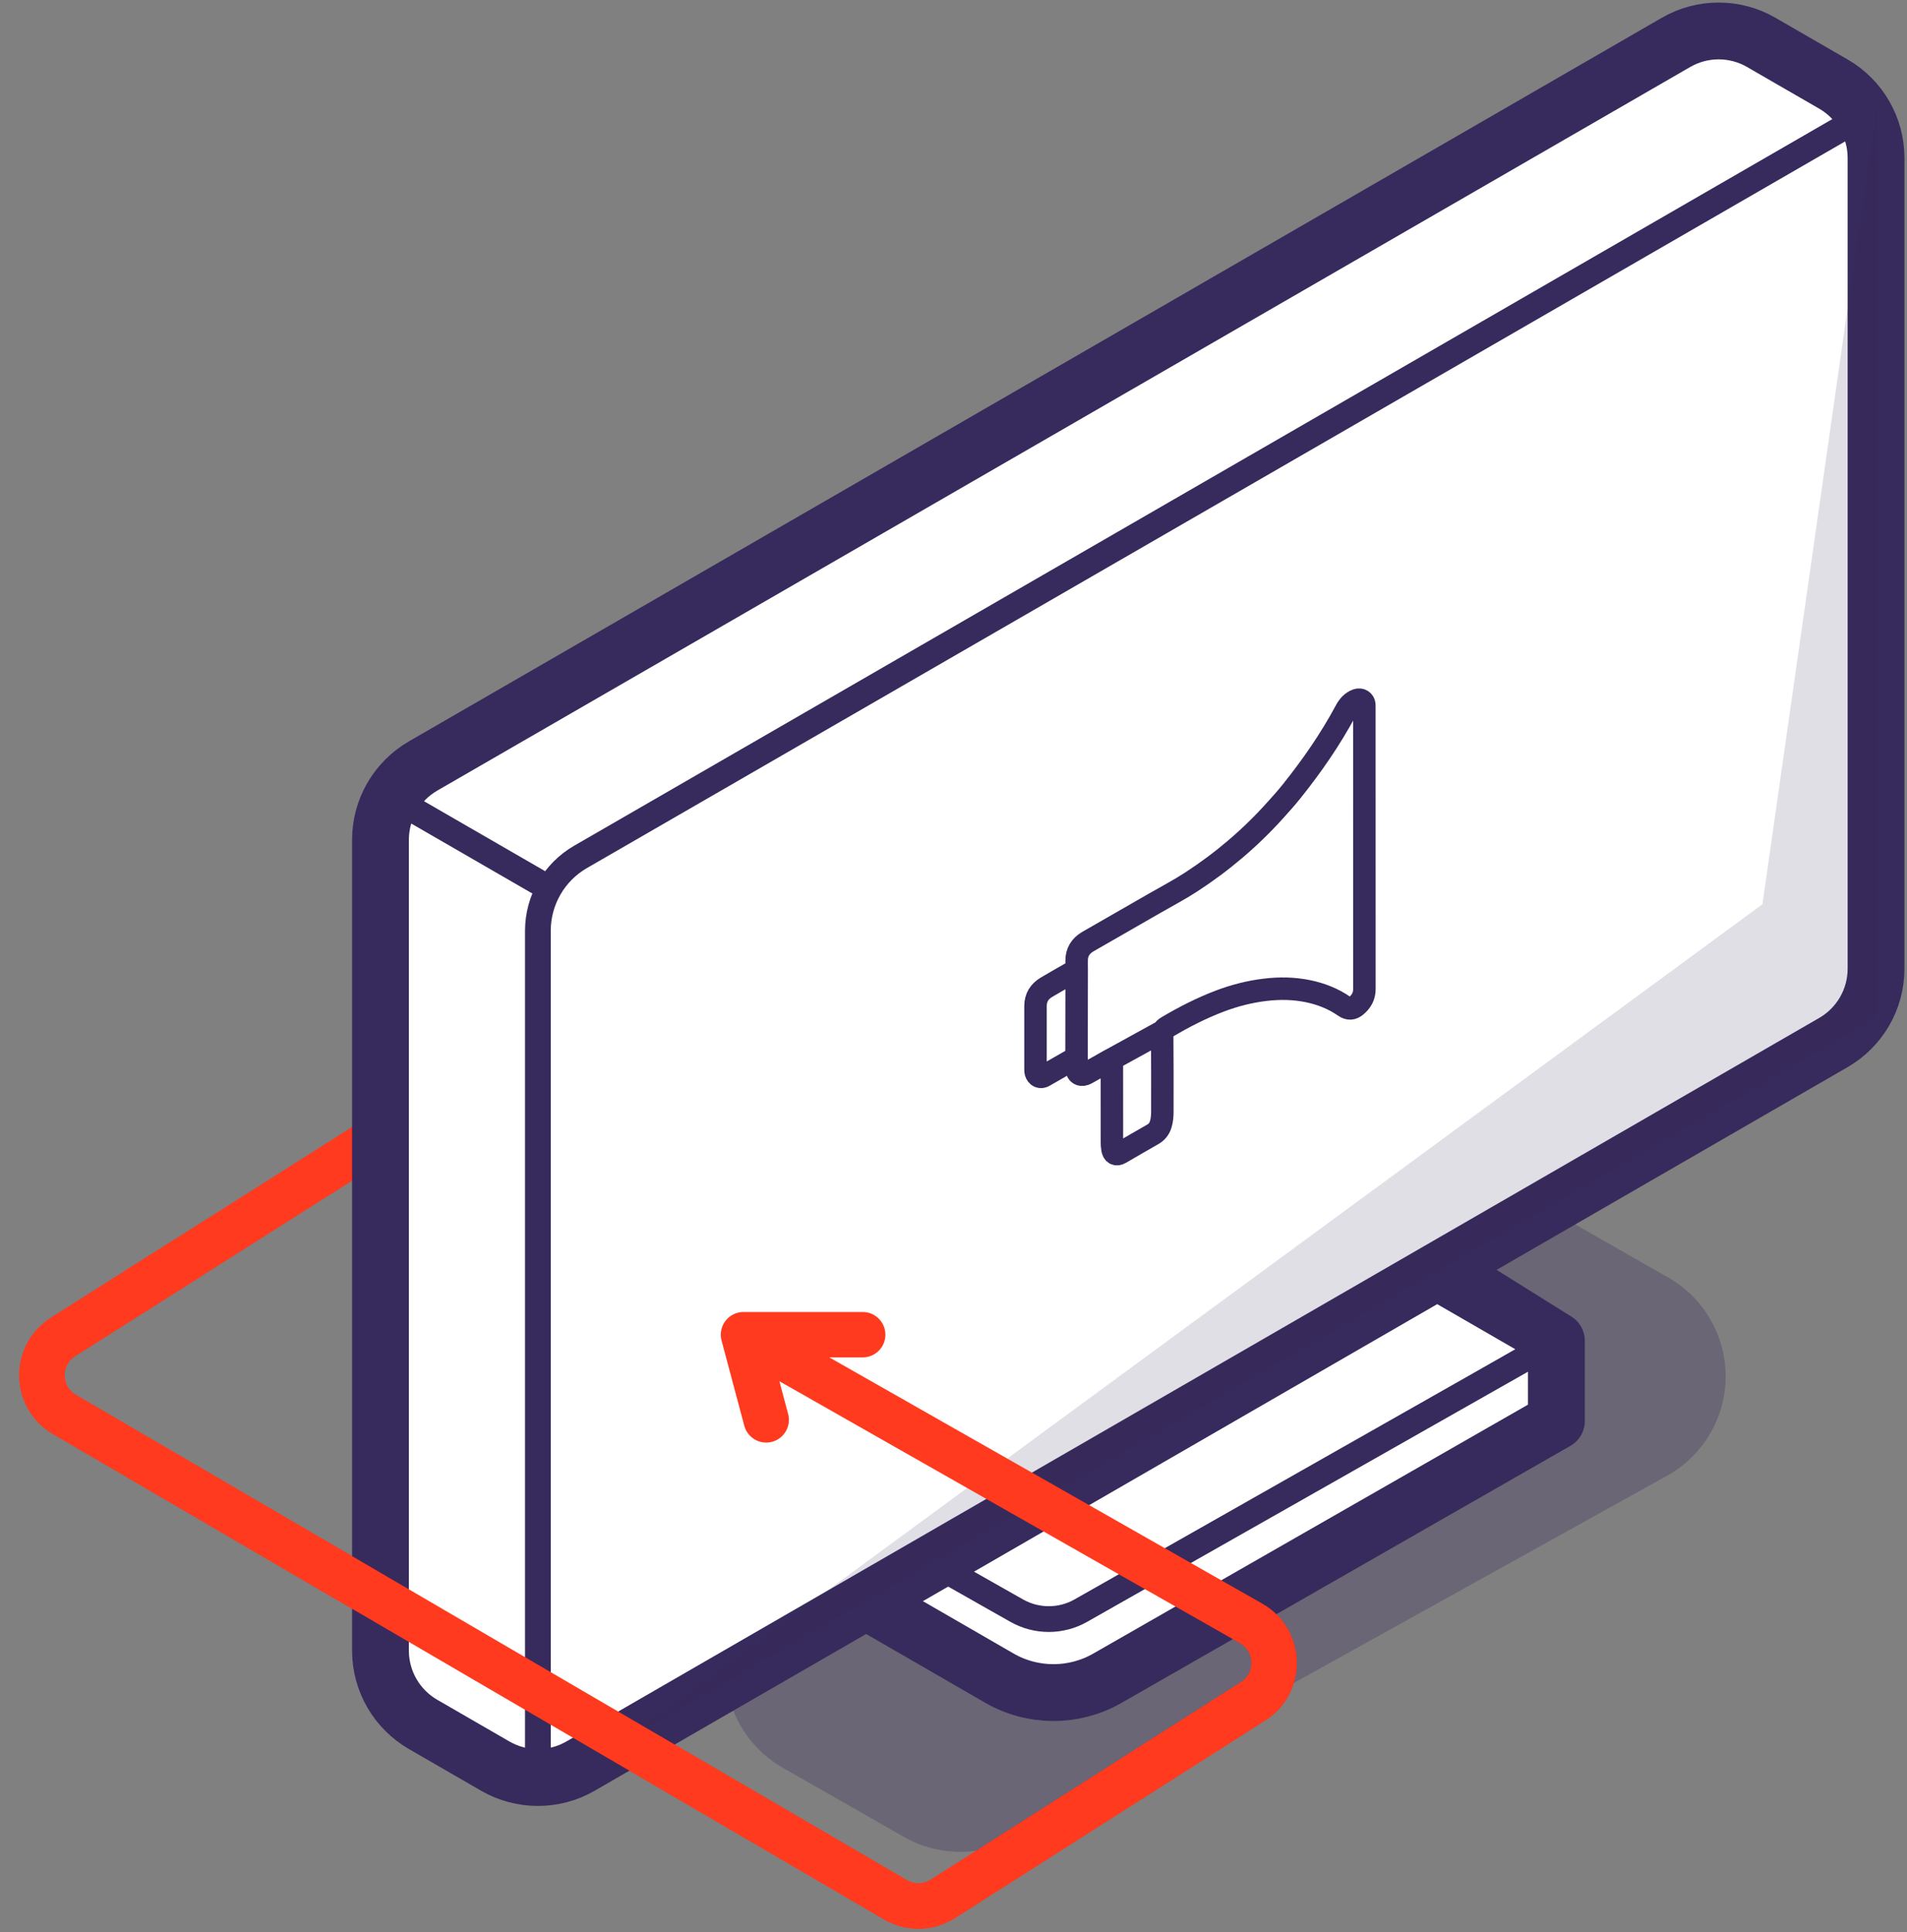 <svg width="308" height="312" viewBox="0 0 308 312" fill="none" xmlns="http://www.w3.org/2000/svg">
<rect x="0" y="0" width="308" height="312" fill="#808080" stroke="none"/>
<path d="M60.5 184L10.187 215.857C5.542 218.798 5.665 225.614 10.413 228.386L144.637 306.745C147.009 308.13 149.956 308.073 152.273 306.597L202.394 274.682C207.055 271.713 206.884 264.852 202.08 262.121L120.083 215.5M120.083 215.5L123.75 229.25M120.083 215.5H139.333" stroke="#FF3A1E" stroke-width="7.333" stroke-linecap="round"/>
<path fill-rule="evenodd" clip-rule="evenodd" d="M269.45 206.284C275.207 209.567 278.744 215.7 278.706 222.327C278.666 228.953 275.055 235.044 269.262 238.266C236.548 256.42 184.747 285.183 163.999 296.693C158.393 299.804 151.569 299.768 145.999 296.59C141.842 294.22 137.808 291.91 137.808 291.91C137.808 291.91 132.843 289.084 126.426 285.423C120.668 282.131 117.129 275.996 117.169 269.372C117.209 262.745 120.818 256.654 126.613 253.44C159.326 235.278 211.126 206.524 231.876 195.005C237.482 191.894 244.307 191.939 249.876 195.108C255.227 198.168 262.343 202.226 269.45 206.284Z" fill="#372A5C" fill-opacity="0.3"/>
<path fill-rule="evenodd" clip-rule="evenodd" d="M230.188 207.332L248.429 217.862L174.788 260.379C171.713 262.155 167.925 262.155 164.85 260.381C159.449 257.262 151.576 252.717 151.576 252.717L230.188 207.332Z" fill="white" stroke="#372A5C" stroke-width="3.67" stroke-miterlimit="1.5" stroke-linecap="round" stroke-linejoin="round"/>
<path fill-rule="evenodd" clip-rule="evenodd" d="M251.372 216.486C251.372 216.486 192.569 249.84 174.569 260.051C171.357 261.874 167.43 261.874 164.21 260.056C151.777 253.014 121.261 235.729 121.261 235.729L119.894 246.995C119.894 246.995 152.41 265.765 165.108 273.097C168.211 274.886 172.017 274.892 175.128 273.116C192.827 262.983 251.372 229.465 251.372 229.465V216.486Z" fill="white" stroke="#372A5C" stroke-width="4.155" stroke-miterlimit="1.5" stroke-linecap="round" stroke-linejoin="round"/>
<path fill-rule="evenodd" clip-rule="evenodd" d="M119.894 246.985C119.894 246.985 147.007 262.64 161.392 270.941C166.787 274.06 173.439 274.07 178.844 270.974C199.837 258.957 251.372 229.455 251.372 229.455V216.476L226.673 201.043L119.894 246.985Z" stroke="#372A5C" stroke-width="9.174" stroke-miterlimit="1.5" stroke-linecap="round" stroke-linejoin="round"/>
<path fill-rule="evenodd" clip-rule="evenodd" d="M303 25.498C303 20.58 300.376 16.037 296.121 13.578C292.495 11.486 288.073 8.936 284.458 6.844C280.202 4.385 274.953 4.385 270.695 6.844C238.244 25.58 100.775 104.943 68.332 123.679C64.075 126.138 61.451 130.679 61.451 135.597V266.505C61.451 271.423 64.075 275.966 68.332 278.423C71.947 280.515 76.378 283.067 79.993 285.159C84.251 287.618 89.498 287.618 93.756 285.159C126.198 266.423 263.676 187.06 296.121 168.324C300.376 165.865 303 161.324 303 156.406V25.498Z" fill="white" stroke="#372A5C" stroke-width="9.174" stroke-miterlimit="1.5" stroke-linecap="round" stroke-linejoin="round"/>
<path fill-rule="evenodd" clip-rule="evenodd" d="M303 17.553C303 17.553 130.613 117.084 93.756 138.359C89.498 140.818 86.875 145.361 86.875 150.279V289.131C86.875 289.131 259.264 189.603 296.121 168.325C300.376 165.866 303 161.323 303 156.407V17.553Z" stroke="#372A5C" stroke-width="4.155" stroke-miterlimit="1.5" stroke-linecap="round" stroke-linejoin="round"/>
<path fill-rule="evenodd" clip-rule="evenodd" d="M303 17.553V164.352L99.588 281.792L284.65 146.002L303 17.553Z" fill="#372A5C" fill-opacity="0.15"/>
<path fill-rule="evenodd" clip-rule="evenodd" d="M61.371 127.656L86.794 142.337L61.371 127.656Z" stroke="#372A5C" stroke-width="4.155" stroke-miterlimit="1.5" stroke-linecap="round" stroke-linejoin="round"/>
<g clip-path="url(#clip0)">
<g clip-path="url(#clip1)">
<path d="M179.58 171.012C179.316 171.152 179.139 171.244 178.967 171.341C177.869 171.963 176.771 172.59 175.673 173.212C175.507 173.309 175.329 173.394 175.152 173.462C174.495 173.687 173.937 173.321 173.9 172.633C173.876 172.127 173.894 171.615 173.888 171.11C173.888 171 173.876 170.896 173.87 170.744M179.58 171.012C179.58 171.237 179.58 171.365 179.58 171.475C179.58 175.771 179.58 180.066 179.586 184.362C179.586 184.746 179.605 185.136 179.672 185.514C179.789 186.184 180.175 186.635 181.003 186.147C182.733 185.13 184.469 184.137 186.205 183.144C186.818 182.79 187.223 182.284 187.444 181.62C187.683 180.907 187.732 180.17 187.732 179.427C187.732 175.363 187.75 171.305 187.707 167.24C187.705 166.923 187.746 166.676 187.846 166.467M179.58 171.012L187.846 166.467M173.87 170.744C173.729 170.817 173.63 170.86 173.538 170.915C171.999 171.798 170.459 172.675 168.926 173.559C168.785 173.638 168.656 173.736 168.509 173.797C167.779 174.089 167.325 173.535 167.251 172.944C167.239 172.822 167.245 172.7 167.245 172.578C167.245 169.196 167.251 165.815 167.245 162.433C167.245 161.074 167.877 160.081 169.012 159.405C170.521 158.509 172.048 157.65 173.569 156.785C173.802 156.657 173.913 156.516 173.894 156.242M173.87 170.744L173.894 156.242M173.894 156.242C173.87 155.889 173.894 155.529 173.888 155.176C173.857 153.756 174.514 152.726 175.716 152.026C179.298 149.96 182.892 147.913 186.475 145.847C188.444 144.714 190.462 143.66 192.363 142.423C197.399 139.157 201.938 135.3 205.949 130.84C206.833 129.859 207.722 128.878 208.55 127.842C211.85 123.729 214.85 119.409 217.346 114.76C217.763 113.986 218.303 113.328 219.18 113.017C219.75 112.816 220.327 113.194 220.352 113.791C220.358 113.913 220.358 114.035 220.358 114.157C220.358 129.335 220.352 144.519 220.364 159.697C220.364 160.855 219.861 161.726 219.008 162.427C218.444 162.89 217.843 162.987 217.137 162.494C215.359 161.257 213.377 160.477 211.255 160.038C208.961 159.569 206.655 159.533 204.336 159.813C201.827 160.111 199.405 160.733 197.049 161.622C194.08 162.75 191.259 164.182 188.529 165.802C188.189 166.005 187.972 166.206 187.846 166.467" stroke="#372A5C" stroke-width="3.63"/>
</g>
</g>
<path d="M120.083 215.501L202.08 262.122C206.884 264.853 207.055 271.714 202.394 274.682L152.273 306.598C149.956 308.074 147.009 308.13 144.637 306.746L10.413 228.387C5.665 225.615 5.542 218.799 10.187 215.858L30.25 203.154M120.083 215.501L123.75 229.251M120.083 215.501H139.333" stroke="#FF3A1E" stroke-width="7.333" stroke-linecap="round"/>
<defs>
<clipPath id="clip0">
<rect width="58" height="78" fill="white" transform="translate(165 111)"/>
</clipPath>
<clipPath id="clip1">
<rect width="58" height="78" fill="white" transform="translate(165 111)"/>
</clipPath>
</defs>
</svg>
